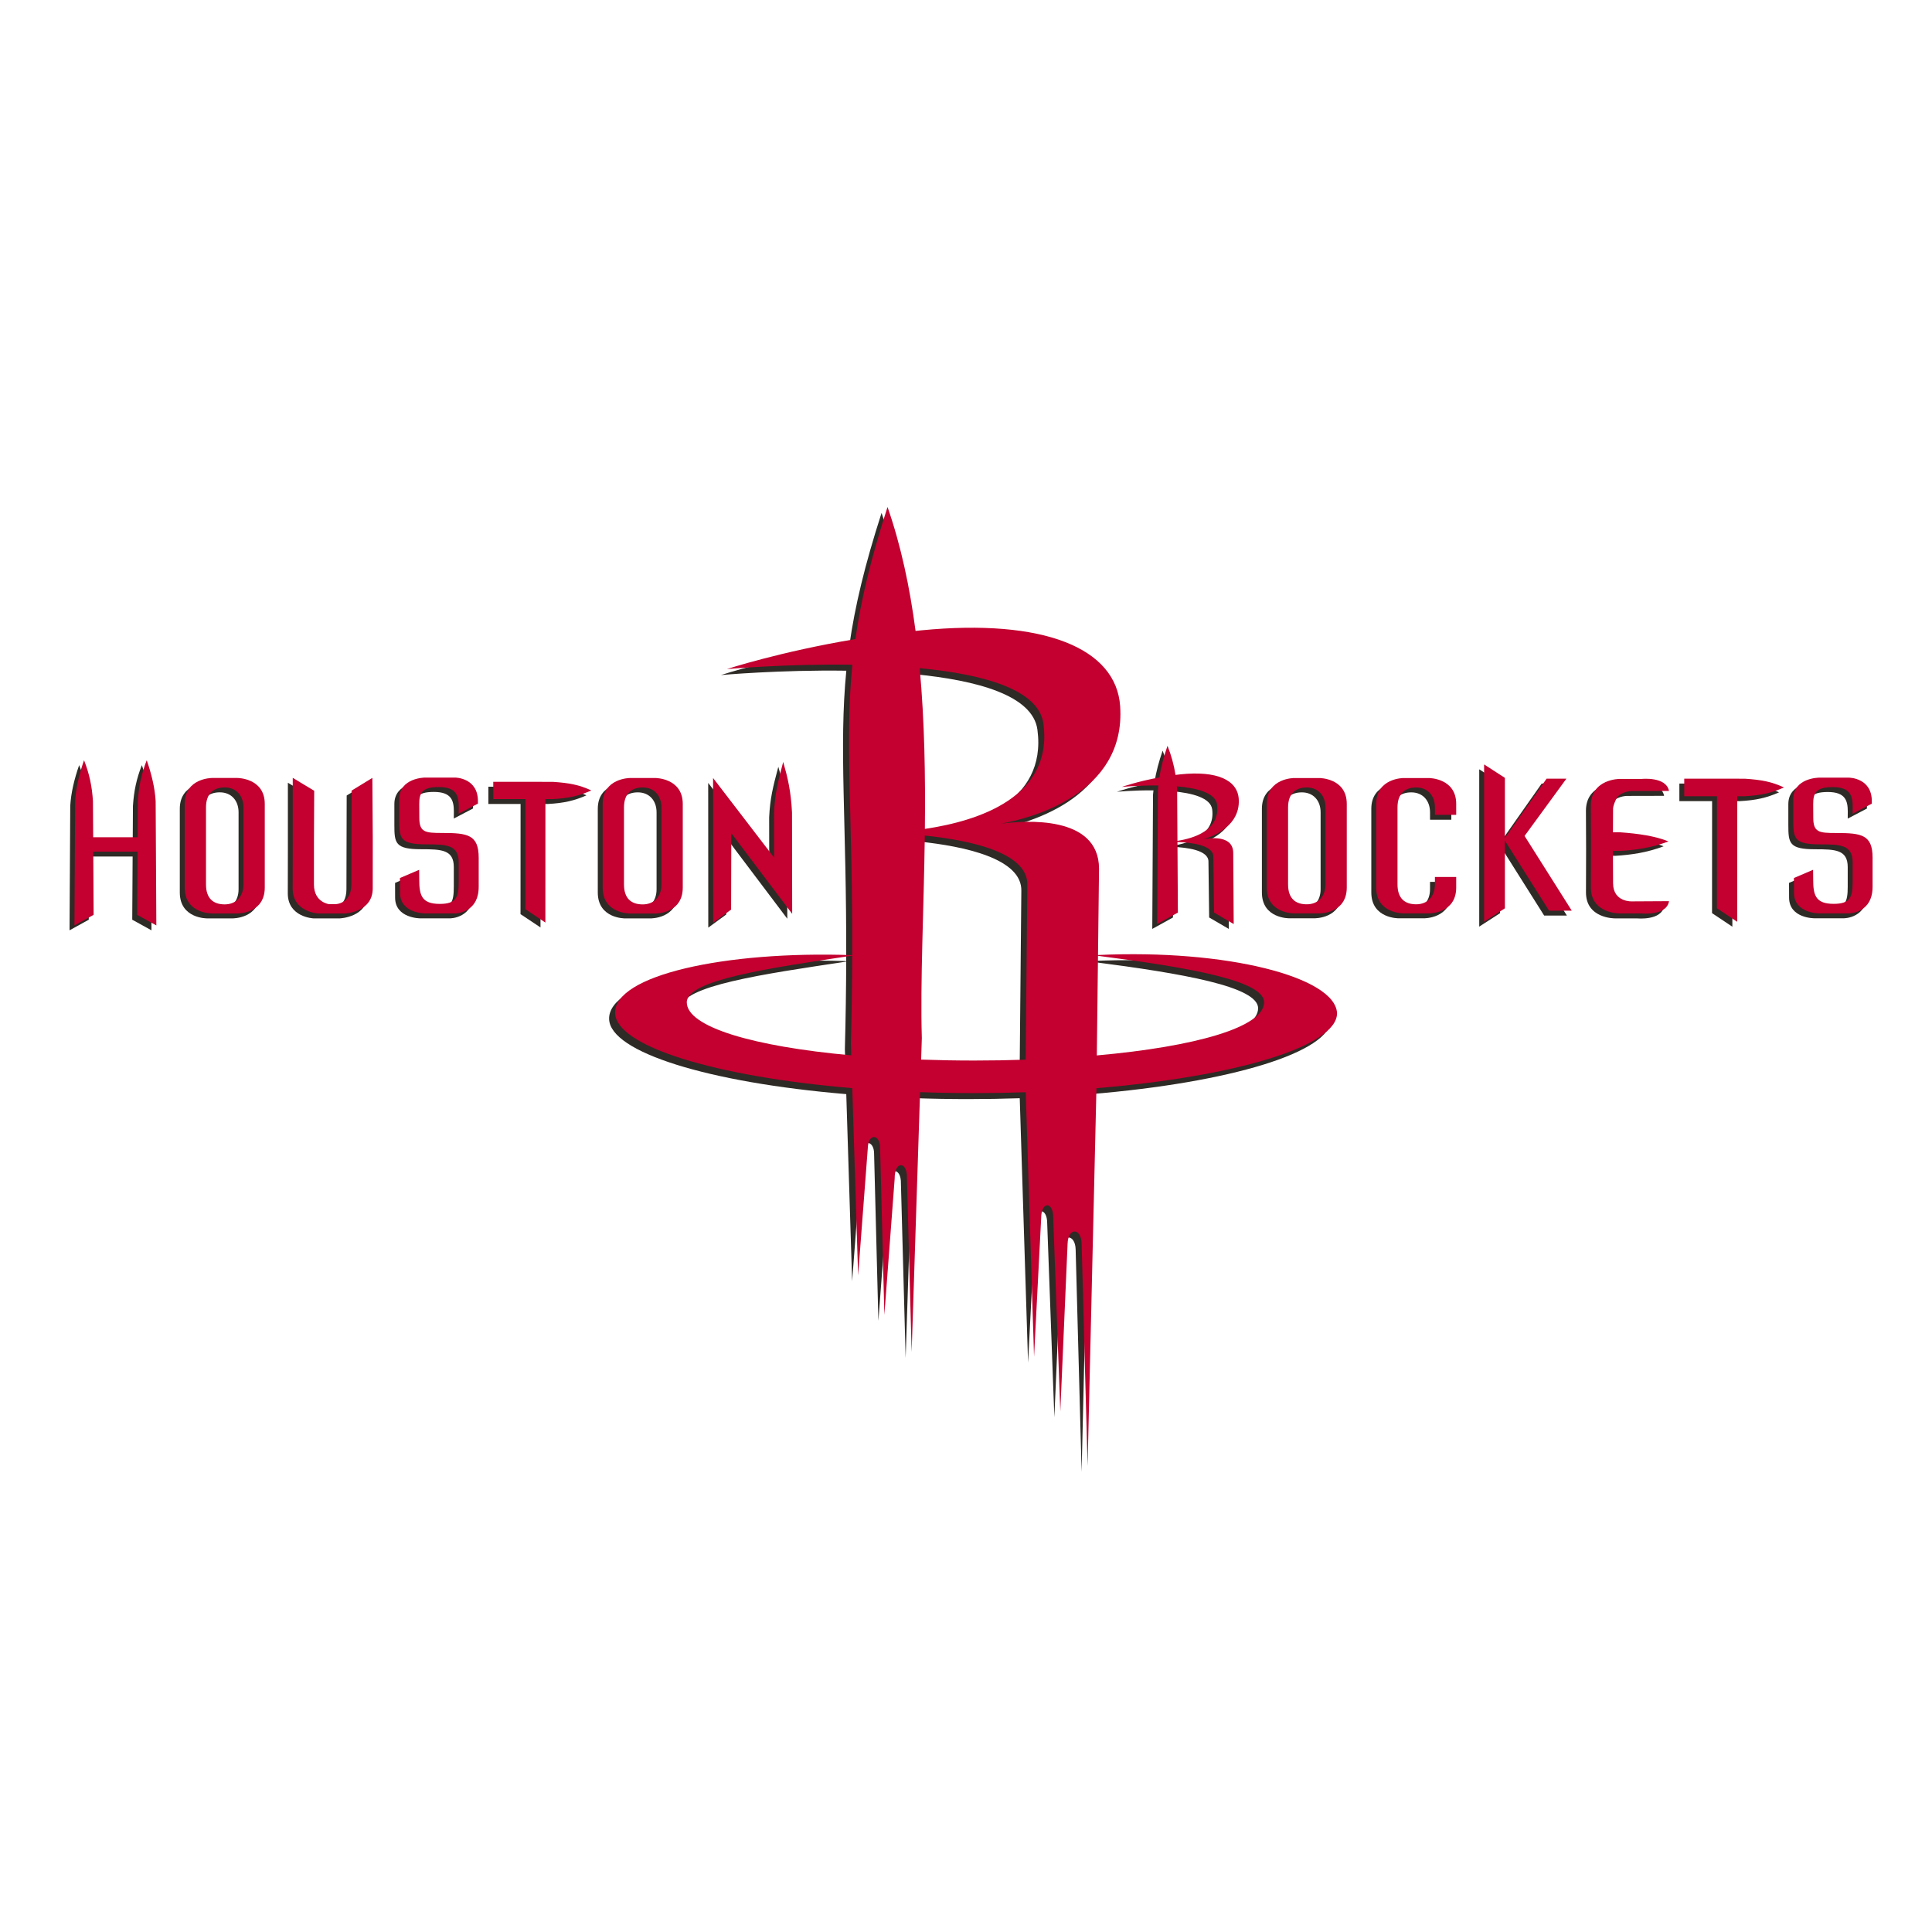 <?xml version="1.0" encoding="utf-8"?>
<!-- Generator: Adobe Illustrator 16.2.1, SVG Export Plug-In . SVG Version: 6.00 Build 0)  -->
<!DOCTYPE svg PUBLIC "-//W3C//DTD SVG 1.1//EN" "http://www.w3.org/Graphics/SVG/1.1/DTD/svg11.dtd">
<svg version="1.1" id="Layer_2" xmlns="http://www.w3.org/2000/svg" xmlns:xlink="http://www.w3.org/1999/xlink" x="0px" y="0px"
	 width="400px" height="400px" viewBox="0 0 400 400" enable-background="new 0 0 400 400" xml:space="preserve">
<g>
	<path fill="#2E2A25" d="M238.814,163.637c-0.028,0.301-0.076,0.603-0.094,0.9l-0.153,27.783l4.289-2.367l-0.088-14.617
		c2.938,0.109,7.495,0.667,7.43,3.08l0.147,11.537l4.073,2.374l-0.1-14.725c-0.013-4.312-6.373-2.793-6.373-2.793
		s7.95-1.841,7.513-8.382c-0.263-3.928-4.516-5.884-12.081-5.095c-0.342,0.034-0.677,0.078-1.012,0.119
		c-0.321-2.043-0.84-3.958-1.654-6.033c-0.765,2.205-1.354,4.398-1.694,6.551c-4.562,0.839-7.771,1.964-7.771,1.964
		S234.758,163.59,238.814,163.637 M250.973,167.595c0.666,5.33-4.87,6.987-8.204,7.505l-0.065-10.563
		c-0.015-0.247-0.038-0.485-0.061-0.723C246.848,164.175,250.668,165.178,250.973,167.595"/>
	<path fill="#2E2A25" d="M272.174,162.096h-5.264c0,0-5.648,0-5.648,5.356v17.318c0,5.429,5.648,5.352,5.648,5.352h5.264
		c0,0,5.648,0.077,5.648-5.352v-17.318C277.822,162.096,272.174,162.096,272.174,162.096 M273.418,184.1
		c0,2.465-1.481,4.137-3.875,4.137c-2.354,0-3.872-1.202-3.872-4.137v-15.911c0-2.938,1.621-4.139,3.872-4.139
		c2.342,0,3.875,1.67,3.875,4.139V184.1z"/>
	<path fill="#2E2A25" d="M294.831,162.096h-5.265c0,0-5.651,0-5.651,5.356v17.318c0,5.427,5.651,5.354,5.651,5.354h5.265
		c0,0,5.649,0.073,5.649-5.354v-2.191h-4.409v1.52c0,2.468-1.479,4.138-3.871,4.138c-2.357,0-3.874-1.202-3.874-4.138v-15.911
		c0-2.937,1.622-4.137,3.874-4.137c2.341,0,3.871,1.671,3.871,4.137v1.526h4.409v-2.262
		C300.48,162.096,294.831,162.096,294.831,162.096"/>
	<path fill="#2E2A25" d="M379.174,173.479c-3.589,0-4.768-0.133-4.768-3.19l-0.016-2.752c0-2.256,0.472-3.56,4.037-3.56
		c3.653,0,4.125,1.813,4.138,4.03l-0.013,1.474l3.977-2.077v-0.516c0-4.867-4.728-4.868-4.728-4.868h-6.203
		c0,0-5.341,0.023-5.341,4.468v4.278c0,3.816,0.156,5.067,5.586,5.067c4.148,0,6.709,0.095,6.709,3.692v4.035
		c0,3.172-0.472,4.584-3.915,4.584c-3.775,0-4.247-1.829-4.247-5.053l-0.018-1.995l-3.97,1.697l0.011,3.043
		c0,4.287,5.181,4.283,5.181,4.283h6.204c0,0,4.884,0,4.884-5.512v-6.014C386.683,173.813,384.378,173.479,379.174,173.479"/>
	<path fill="#2E2A25" d="M332.957,183.87l-0.03-6.688l1.519,0.006c3.364-0.212,6.48-0.657,9.989-1.969
		c-2.747-1.112-6.22-1.621-9.989-1.885l-1.511-0.004l0.022-4.632c-0.082-0.765,0.572-2.189,0.896-2.683
		c1.224-1.315,3.191-1.23,3.191-1.23l7.488-0.017c-0.569-3.007-5.608-2.488-5.608-2.488h-4.6c0,0-5.972-0.027-5.972,5.579l0.035,7.9
		l-0.026,8.973c-0.035,5.461,5.963,5.407,5.963,5.407h4.6c0,0,5.105,0.529,5.619-2.548l-7.605,0.043
		C336.938,187.633,332.957,187.877,332.957,183.87"/>
	<path fill="#2E2A25" d="M347.696,162.227v3.637h6.777l-0.014,23.19l4.207,2.806l0.007-25.997h1.557
		c3.417-0.182,5.613-0.711,8.1-1.817c-2.486-1.185-4.683-1.589-8.098-1.813L347.696,162.227z"/>
	<polygon fill="#2E2A25" points="323.292,162.231 319.192,162.231 310.562,174.518 310.562,162.059 306.259,159.277 
		306.259,191.846 310.562,189.069 310.562,175.06 319.704,189.561 324.408,189.561 314.635,174.083 	"/>
	<path fill="#2E2A25" d="M48.148,162.082h-5.269c0,0-5.653,0-5.653,5.365v17.333c0,5.436,5.653,5.361,5.653,5.361h5.269
		c0,0,5.656,0.075,5.656-5.361v-17.333C53.804,162.082,48.148,162.082,48.148,162.082 M49.394,184.111
		c0,2.47-1.481,4.142-3.88,4.142c-2.354,0-3.875-1.203-3.875-4.142v-15.929c0-2.939,1.624-4.139,3.875-4.139
		c2.349,0,3.88,1.672,3.88,4.139V184.111z"/>
	<path fill="#2E2A25" d="M71.777,164.702l-0.028,10.655l-0.022,8.75c0,4.131-3.347,4.104-3.347,4.104h-1.24
		c0,0-3.165-0.35-3.149-4.104v-8.677v-0.148l0.054-10.548l-4.441-2.678v13.375l-0.018,9.541c0,4.92,5.286,5.167,5.286,5.167h5.504
		c0,0,5.783-0.215,5.783-5.185l0.005-10.351c0,0-0.078-12.401-0.076-12.54L71.777,164.702z"/>
	<path fill="#2E2A25" d="M146.641,192.053l3.72-2.721l0.041-15.818L163,190.213l-0.032-20.988
		c-0.218-4.402-0.901-7.258-1.825-10.467c-1.089,4.098-1.718,6.536-1.896,10.469l0.01,9.333l-12.633-16.468L146.641,192.053z"/>
	<path fill="#2E2A25" d="M90.572,173.469c-3.592,0-4.768-0.135-4.768-3.191l-0.016-2.755c0-2.26,0.471-3.563,4.041-3.563
		c3.658,0,4.127,1.813,4.141,4.032l-0.014,1.478l3.981-2.082v-0.517c0-4.871-4.731-4.874-4.731-4.874h-6.213
		c0,0-5.344,0.022-5.344,4.473v4.287c0,3.815,0.156,5.069,5.59,5.069c4.156,0,6.717,0.094,6.717,3.697v4.039
		c0,3.175-0.469,4.59-3.917,4.59c-3.78,0-4.251-1.833-4.251-5.06l-0.019-1.996l-3.975,1.701l0.01,3.047
		c0,4.292,5.184,4.29,5.184,4.29h6.214c0,0,4.893,0,4.893-5.52v-6.021C98.094,173.808,95.784,173.469,90.572,173.469"/>
	<path fill="#2E2A25" d="M101.114,162.878v3.575h6.666l-0.014,22.81l4.137,2.757l0.008-25.567h1.529
		c3.363-0.178,5.521-0.697,7.971-1.784c-2.45-1.167-4.608-1.564-7.969-1.785L101.114,162.878z"/>
	<path fill="#2E2A25" d="M134.694,190.146c0,0,5.653,0.075,5.653-5.36v-17.333c0-5.363-5.653-5.363-5.653-5.363h-5.271
		c0,0-5.656,0-5.656,5.363v17.333c0,5.435,5.656,5.36,5.656,5.36H134.694z M128.179,184.116v-15.924
		c0-2.943,1.627-4.143,3.881-4.143c2.345,0,3.876,1.671,3.876,4.143v15.924c0,2.471-1.479,4.144-3.876,4.144
		C129.702,188.26,128.179,187.055,128.179,184.116"/>
	<path fill="#2E2A25" d="M29.368,158.412c-1.119,2.853-1.643,5.369-1.843,8.45l-0.046,7.499h-9.2l-0.046-7.499
		c-0.201-3.081-0.727-5.597-1.844-8.45c-0.998,2.866-1.686,5.701-1.845,8.45l-0.145,25.749l3.979-2.195l-0.081-13.08h9.163
		l-0.079,13.08l3.977,2.195l-0.143-25.749C31.052,164.112,30.367,161.277,29.368,158.412"/>
	<path fill="#2E2A25" d="M226.092,198.966l0.211-17.881c-0.025-11.098-15.259-9.985-20.324-9.307
		c5.905-1.064,25.936-6.015,24.702-24.314c-0.822-12.123-15.985-18.162-41.123-15.726c-0.415,0.041-0.826,0.085-1.241,0.127
		c-1.179-8.96-3.008-17.645-5.801-25.66c-3.497,10.84-5.523,19.386-6.658,27.354c-15.581,2.602-26.597,6.204-26.597,6.204
		s12.131-1.099,25.96-0.902c-1.56,15.953,0.072,31.099-0.022,60.13c-26.424-0.922-49.361,4.208-49.087,12.023
		c0.241,6.836,20.554,13.116,49.1,15.513l1.214,38.765l2.001-26.287c0.066-3.268,2.548-2.957,2.544-0.159l0.89,34.625l2.128-28.184
		c-0.033-3.798,2.633-3.62,2.539-0.218l0.978,36.092l1.747-53.804c3.659,0.13,7.409,0.199,11.229,0.199
		c3.61,0,7.162-0.063,10.646-0.18l1.723,54.767l1.472-28.663c0.021-3.652,2.497-3.467,2.488-0.231l1.482,40.2l1.503-34.729
		c0.109-3.412,2.841-3.263,2.907,0l1.236,46.027l1.829-78.158v-0.055c28.864-2.39,49.816-8.672,49.816-15.521
		C275.238,203.51,252.672,197.716,226.092,198.966 M214.786,151.069c2.044,15.168-13.428,20.154-24.54,21.788
		c0.118-10.893-0.06-22.212-1.072-33.285C202.303,140.827,213.833,143.972,214.786,151.069 M140.951,208.75
		c0-4.631,17.11-7.086,34.249-9.656c-0.022,5.51-0.101,11.519-0.278,18.133l0.076,2.508
		C154.745,217.903,140.951,213.87,140.951,208.75 M189.471,220.617l0.144-4.448c-0.346-11.63,0.41-26.302,0.616-41.936
		c9.361,0.964,21.425,3.508,21.225,10.241l-0.338,36.157c-3.452,0.116-7.004,0.178-10.637,0.178
		C196.711,220.81,193.037,220.743,189.471,220.617 M225.847,219.753l0.245-20.623c18.863,2.432,34.388,5.134,34.388,9.62
		C260.479,213.889,246.344,217.93,225.847,219.753"/>
	<path fill="#C3002F" d="M239.827,162.625c-0.03,0.301-0.076,0.602-0.095,0.9l-0.153,27.785l4.29-2.369l-0.088-14.617
		c2.936,0.111,7.494,0.667,7.427,3.08l0.148,11.539l4.07,2.371l-0.098-14.724c-0.012-4.314-6.37-2.794-6.37-2.794
		s7.947-1.84,7.511-8.379c-0.263-3.929-4.515-5.887-12.084-5.098c-0.337,0.037-0.675,0.079-1.008,0.12
		c-0.321-2.041-0.841-3.957-1.654-6.033c-0.769,2.207-1.354,4.397-1.696,6.55c-4.56,0.839-7.766,1.966-7.766,1.966
		S235.769,162.581,239.827,162.625 M251.984,166.583c0.665,5.33-4.871,6.989-8.207,7.504l-0.062-10.562
		c-0.019-0.247-0.039-0.483-0.062-0.726C247.857,163.163,251.679,164.166,251.984,166.583"/>
	<path fill="#C3002F" d="M273.187,161.084h-5.263c0,0-5.652,0-5.652,5.355v17.317c0,5.43,5.652,5.354,5.652,5.354h5.263
		c0,0,5.647,0.076,5.647-5.354v-17.317C278.834,161.084,273.187,161.084,273.187,161.084 M274.427,183.088
		c0,2.468-1.478,4.138-3.873,4.138c-2.354,0-3.871-1.199-3.871-4.138v-15.913c0-2.932,1.62-4.137,3.871-4.137
		c2.342,0,3.873,1.672,3.873,4.137V183.088z"/>
	<path fill="#C3002F" d="M295.842,161.084h-5.266c0,0-5.65,0-5.65,5.357v17.317c0,5.428,5.653,5.354,5.653,5.354h5.263
		c0,0,5.65,0.073,5.65-5.354v-2.191h-4.407v1.522c0,2.468-1.48,4.137-3.875,4.137c-2.354,0-3.873-1.2-3.873-4.137v-15.914
		c0-2.934,1.622-4.137,3.873-4.137c2.343,0,3.875,1.672,3.875,4.137v1.526h4.407v-2.261
		C301.492,161.084,295.842,161.084,295.842,161.084"/>
	<path fill="#C3002F" d="M380.185,172.467c-3.589,0-4.766-0.135-4.766-3.188l-0.017-2.754c0-2.254,0.469-3.561,4.037-3.561
		c3.654,0,4.125,1.815,4.138,4.03l-0.013,1.476l3.976-2.078v-0.515c0-4.868-4.726-4.87-4.726-4.87h-6.205
		c0,0-5.337,0.023-5.337,4.468v4.28c0,3.814,0.153,5.066,5.582,5.066c4.151,0,6.71,0.096,6.71,3.693v4.034
		c0,3.171-0.471,4.584-3.917,4.584c-3.776,0-4.245-1.829-4.245-5.05l-0.02-2l-3.97,1.701l0.013,3.043c0,4.288,5.18,4.283,5.18,4.283
		h6.205c0,0,4.888,0,4.888-5.512v-6.013C387.698,172.803,385.389,172.467,380.185,172.467"/>
	<path fill="#C3002F" d="M333.971,182.858l-0.032-6.688l1.518,0.005c3.364-0.212,6.482-0.656,9.986-1.969
		c-2.744-1.111-6.217-1.62-9.986-1.885l-1.514-0.005l0.024-4.633c-0.084-0.764,0.573-2.188,0.896-2.681
		c1.225-1.315,3.192-1.229,3.192-1.229l7.49-0.019c-0.569-3.007-5.61-2.487-5.61-2.487h-4.6c0,0-5.972-0.026-5.972,5.579
		l0.035,7.902l-0.023,8.97c-0.036,5.461,5.96,5.407,5.96,5.407h4.6c0,0,5.108,0.529,5.62-2.547l-7.607,0.044
		C337.947,186.623,333.971,186.866,333.971,182.858"/>
	<path fill="#C3002F" d="M348.705,161.216v3.635h6.781l-0.017,23.192l4.205,2.805l0.009-25.997h1.558
		c3.421-0.182,5.614-0.711,8.101-1.816c-2.486-1.185-4.68-1.589-8.099-1.813L348.705,161.216z"/>
	<polygon fill="#C3002F" points="324.305,161.219 320.203,161.219 311.573,173.51 311.573,161.047 307.269,158.267 307.269,190.834 
		311.573,188.057 311.573,174.046 320.717,188.549 325.42,188.549 315.646,173.072 	"/>
	<path fill="#C3002F" d="M49.162,161.072h-5.273c0,0-5.652,0-5.652,5.363v17.333c0,5.435,5.652,5.359,5.652,5.359h5.273
		c0,0,5.655,0.075,5.655-5.359v-17.333C54.817,161.072,49.162,161.072,49.162,161.072 M50.404,183.099
		c0,2.47-1.479,4.144-3.878,4.144c-2.356,0-3.876-1.205-3.876-4.144v-15.927c0-2.941,1.625-4.141,3.876-4.141
		c2.346,0,3.878,1.671,3.878,4.141V183.099z"/>
	<path fill="#C3002F" d="M72.789,163.691l-0.028,10.658l-0.022,8.748c0,4.131-3.345,4.104-3.345,4.104H68.15
		c0,0-3.163-0.351-3.151-4.104l0.004-8.677v-0.148l0.052-10.548l-4.442-2.678v13.374l-0.019,9.542c0,4.917,5.29,5.166,5.29,5.166
		h5.503c0,0,5.783-0.215,5.783-5.184l0.006-10.351c0,0-0.082-12.402-0.082-12.542L72.789,163.691z"/>
	<path fill="#C3002F" d="M147.651,191.04l3.718-2.72l0.041-15.816l12.602,16.695l-0.035-20.984
		c-0.216-4.403-0.899-7.262-1.823-10.467c-1.091,4.097-1.718,6.534-1.894,10.467l0.008,9.334l-12.632-16.469L147.651,191.04z"/>
	<path fill="#C3002F" d="M91.583,172.458c-3.59,0-4.769-0.133-4.769-3.191l-0.016-2.755c0-2.26,0.471-3.564,4.041-3.564
		c3.659,0,4.127,1.813,4.141,4.033l-0.013,1.478l3.984-2.08v-0.52c0-4.87-4.734-4.872-4.734-4.872h-6.211
		c0,0-5.346,0.021-5.346,4.475v4.285c0,3.815,0.158,5.069,5.59,5.069c4.158,0,6.717,0.094,6.717,3.697v4.041
		c0,3.173-0.469,4.59-3.921,4.59c-3.775,0-4.247-1.835-4.247-5.061l-0.018-1.998l-3.976,1.7l0.013,3.049
		c0,4.291,5.186,4.287,5.186,4.287h6.209c0,0,4.896,0,4.896-5.516v-6.021C99.107,172.795,96.795,172.458,91.583,172.458"/>
	<path fill="#C3002F" d="M102.126,161.867v3.576h6.666l-0.014,22.809l4.135,2.756l0.01-25.565h1.531
		c3.36-0.178,5.52-0.7,7.967-1.785c-2.447-1.167-4.607-1.564-7.965-1.785L102.126,161.867z"/>
	<path fill="#C3002F" d="M135.704,189.136c0,0,5.655,0.074,5.655-5.361v-17.333c0-5.363-5.655-5.363-5.655-5.363h-5.269
		c0,0-5.657,0-5.657,5.363v17.333c0,5.436,5.657,5.361,5.657,5.361H135.704z M129.191,183.105v-15.924
		c0-2.943,1.625-4.145,3.878-4.145c2.347,0,3.876,1.673,3.876,4.145v15.924c0,2.47-1.479,4.142-3.876,4.142
		C130.711,187.248,129.191,186.044,129.191,183.105"/>
	<path fill="#C3002F" d="M30.381,157.399c-1.117,2.852-1.645,5.371-1.846,8.453l-0.045,7.496h-9.198l-0.047-7.496
		c-0.2-3.082-0.727-5.601-1.845-8.453c-0.999,2.866-1.682,5.702-1.846,8.453l-0.143,25.746l3.975-2.195l-0.076-13.077h9.161
		l-0.079,13.077l3.976,2.195l-0.142-25.746C32.062,163.101,31.377,160.265,30.381,157.399"/>
	<path fill="#C3002F" d="M227.33,197.728l0.213-17.882c-0.028-11.095-15.259-9.986-20.324-9.31
		c5.908-1.061,25.934-6.013,24.698-24.311c-0.82-12.123-15.982-18.162-41.118-15.727c-0.417,0.042-0.829,0.085-1.242,0.129
		c-1.18-8.961-3.007-17.645-5.803-25.661c-3.497,10.839-5.523,19.385-6.656,27.352c-15.583,2.602-26.598,6.208-26.598,6.208
		s12.131-1.1,25.961-0.903c-1.562,15.952,0.071,31.098-0.023,60.13c-26.424-0.924-49.363,4.205-49.087,12.021
		c0.242,6.836,20.555,13.118,49.098,15.516l1.217,38.761l1.999-26.286c0.067-3.265,2.549-2.954,2.545-0.159l0.89,34.625l2.13-28.183
		c-0.035-3.797,2.629-3.619,2.536-0.218l0.98,36.093l1.743-53.804c3.661,0.13,7.411,0.197,11.23,0.197
		c3.61,0,7.161-0.063,10.646-0.178l1.723,54.765l1.471-28.664c0.022-3.647,2.496-3.467,2.489-0.229l1.479,40.198l1.507-34.728
		c0.107-3.414,2.839-3.263,2.903,0l1.237,46.027l1.832-78.159l0.002-0.052c28.859-2.391,49.813-8.675,49.813-15.523
		C276.478,202.272,253.908,196.479,227.33,197.728 M176.236,218.495c-20.25-1.833-34.045-5.86-34.045-10.985
		c0-4.63,17.108-7.082,34.248-9.655c-0.023,5.513-0.102,11.521-0.279,18.133L176.236,218.495z M190.413,138.335
		c13.129,1.254,24.658,4.398,25.612,11.494c2.042,15.17-13.429,20.156-24.54,21.787
		C191.603,160.726,191.428,149.407,190.413,138.335 M212.354,219.393c-3.45,0.116-7.002,0.18-10.634,0.18
		c-3.771,0-7.444-0.068-11.009-0.194l0.143-4.45c-0.347-11.628,0.409-26.299,0.617-41.933c9.36,0.966,21.422,3.508,21.224,10.241
		L212.354,219.393z M227.085,218.514l0.243-20.623c18.864,2.432,34.39,5.134,34.39,9.619
		C261.718,212.649,247.582,216.69,227.085,218.514"/>
</g>
</svg>
